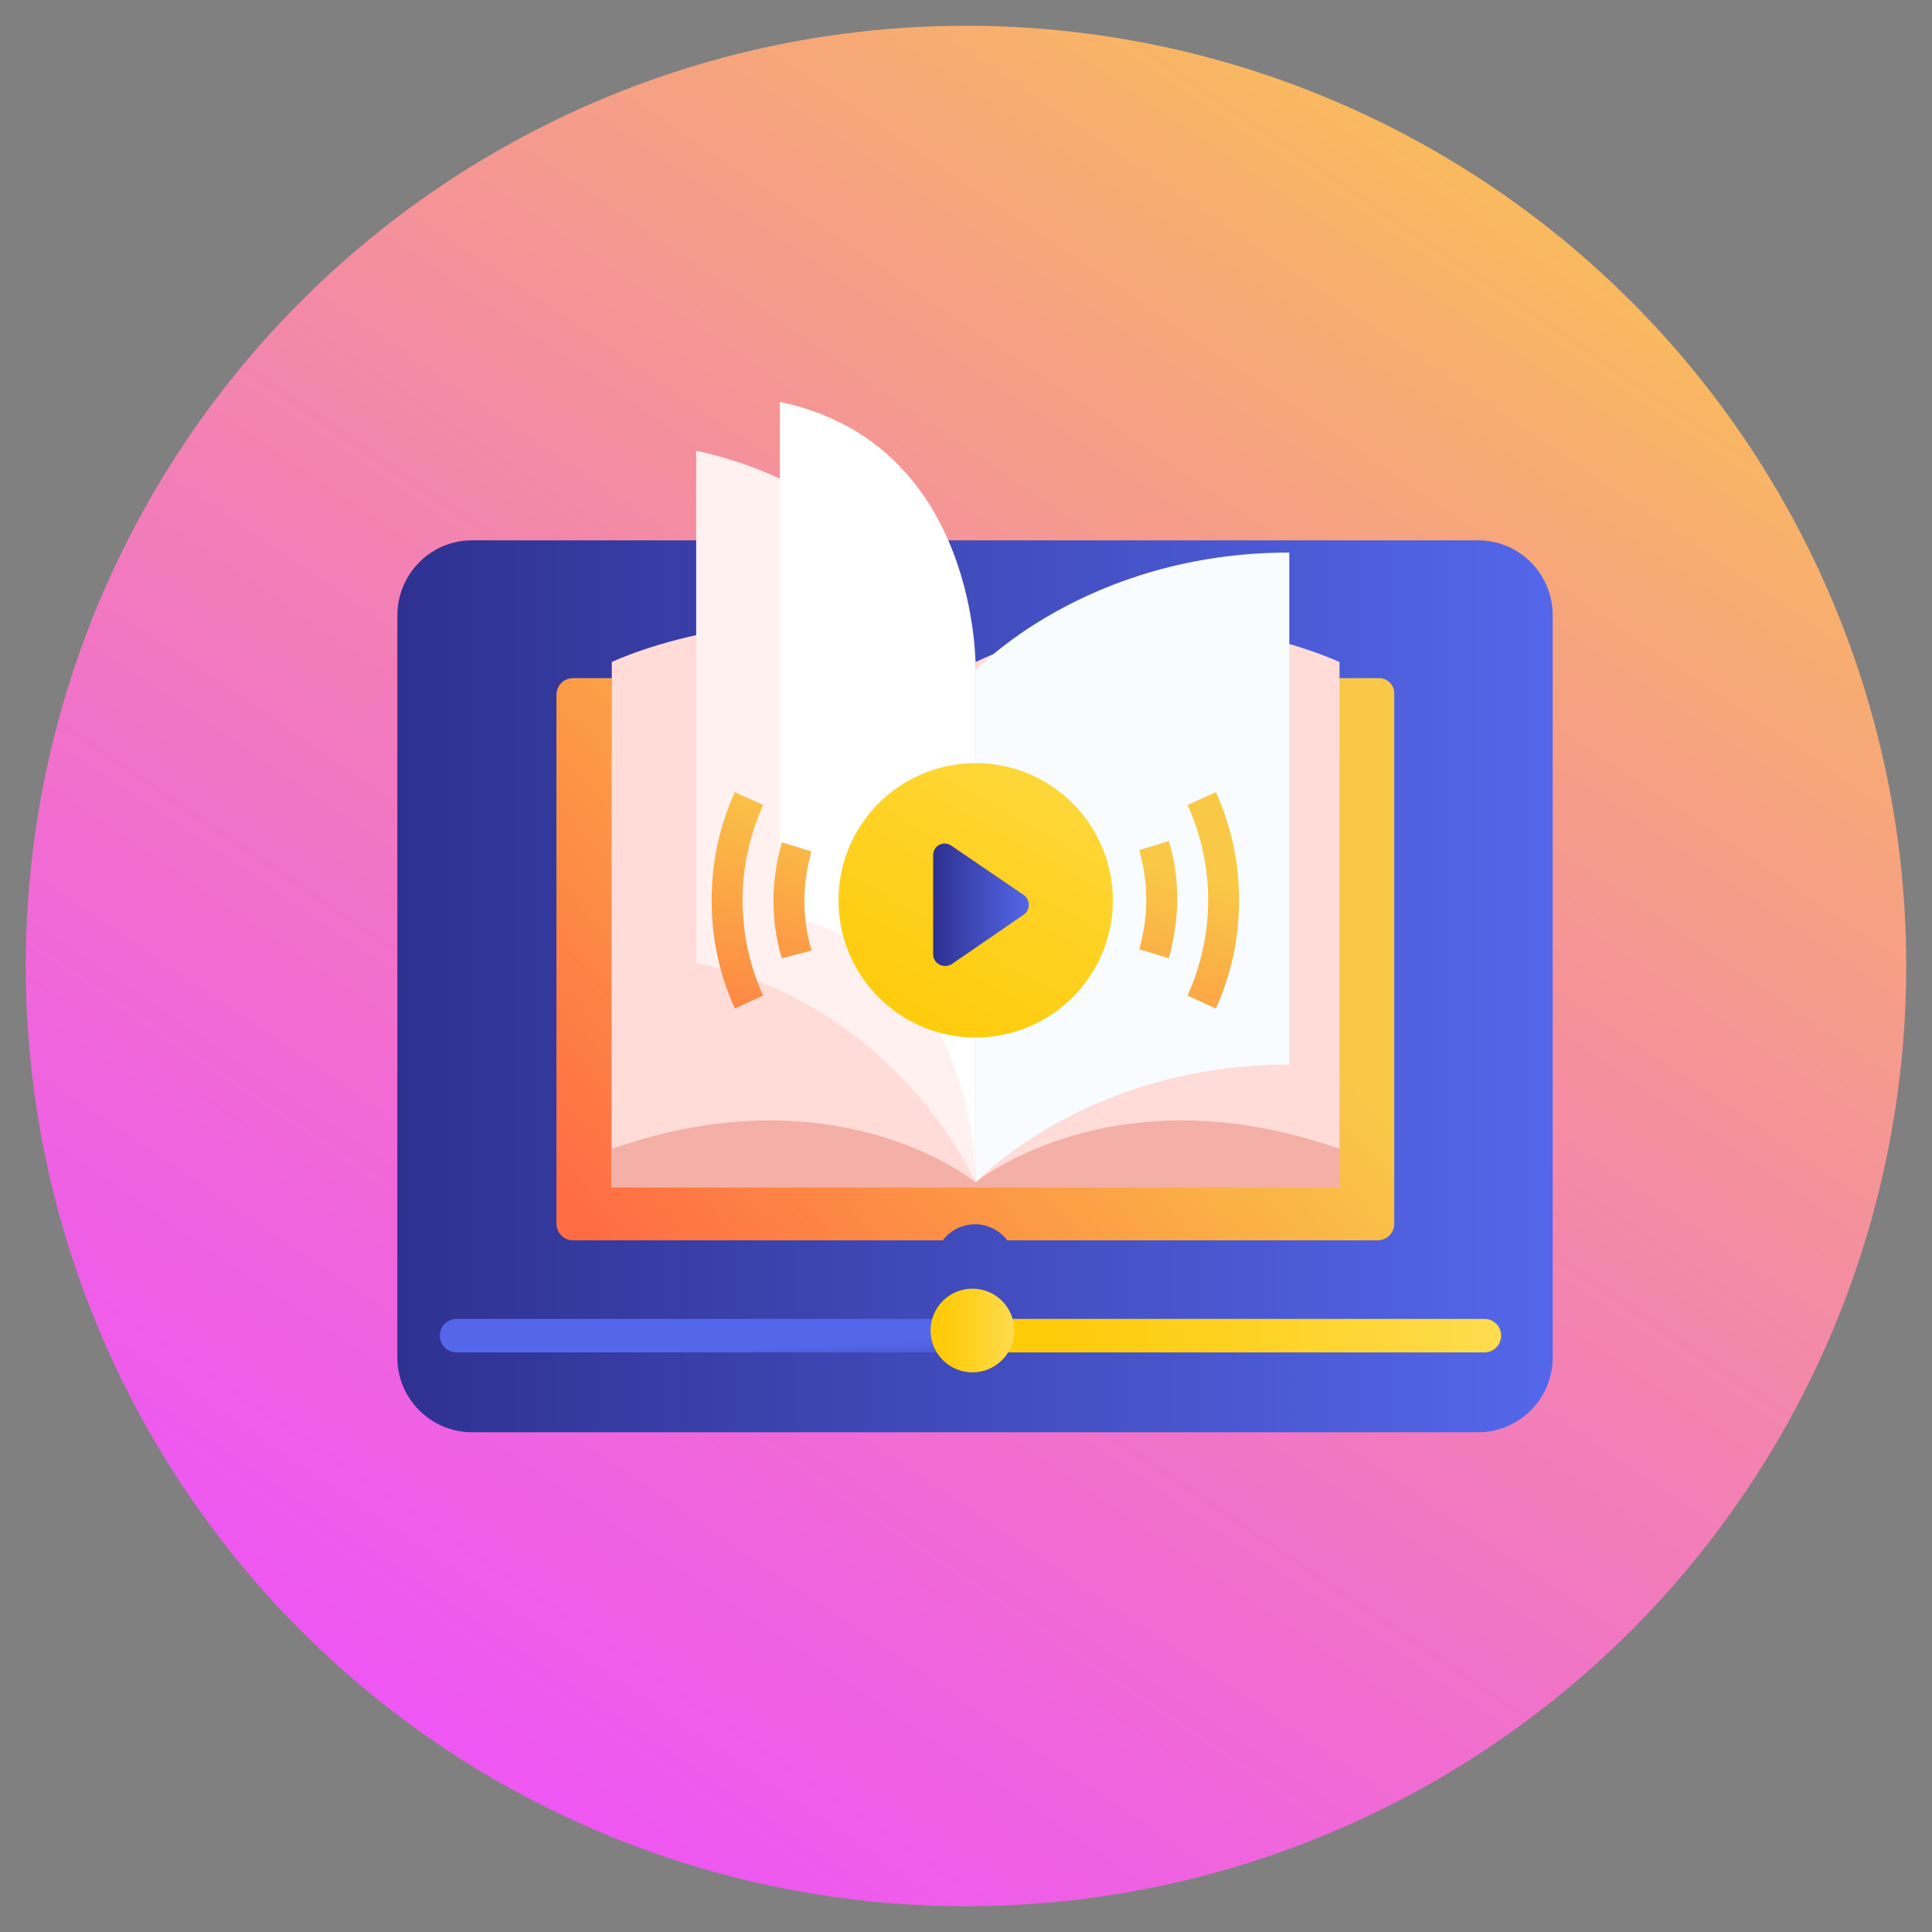 <svg xmlns="http://www.w3.org/2000/svg" xmlns:xlink="http://www.w3.org/1999/xlink" id="Layer_1" x="0px" y="0px" viewBox="0 0 300 300" style="enable-background:new 0 0 300 300;" xml:space="preserve"><rect x="0" y="0" width="300" height="300" fill="#808080" stroke="none"/><style type="text/css">	.st0{fill:url(#SVGID_1_);}	.st1{fill:url(#SVGID_00000080904695187693843110000000745736752517350789_);}	.st2{opacity:0.1;fill:#FF6F1F;enable-background:new    ;}	.st3{fill:url(#SVGID_00000012453019474507852470000004662252641310496154_);}	.st4{fill:#F4B0A6;}	.st5{fill:#FFDCD7;}	.st6{fill:#FFF1F0;}	.st7{fill:#FFFFFF;}	.st8{fill:#F8FCFF;}	.st9{fill:url(#SVGID_00000179623586471819397310000001310566465668116364_);}	.st10{fill:url(#SVGID_00000142892165498170101400000018436271029856479369_);}	.st11{fill:url(#SVGID_00000060746226065412367990000018059588258324787865_);}	.st12{fill:url(#SVGID_00000060025440526004863880000014701297980658328232_);}	.st13{fill:url(#SVGID_00000082349799759519165960000012425607027856709007_);}	.st14{fill:url(#SVGID_00000017493258427016338780000017402486130068385972_);}	.st15{fill:url(#SVGID_00000012449596942082875860000006225967652145938623_);}	.st16{fill:url(#SVGID_00000103260858426329116590000002576974315663171510_);}	.st17{fill:url(#SVGID_00000127043366903607376910000008852317415131154847_);}</style><g>	<g id="ESK_AI_Logo_00000143587190883860620240000017339719358515287172_">		<g>							<linearGradient id="SVGID_1_" gradientUnits="userSpaceOnUse" x1="47.019" y1="0.201" x2="252.717" y2="303.437" gradientTransform="matrix(1 0 0 -1 0 302)">				<stop offset="0" style="stop-color:#EE51FC"></stop>				<stop offset="0.11" style="stop-color:#EE57F2"></stop>				<stop offset="0.29" style="stop-color:#F068D8"></stop>				<stop offset="0.53" style="stop-color:#F384AF"></stop>				<stop offset="0.8" style="stop-color:#F7AA75"></stop>				<stop offset="1" style="stop-color:#FBCA47"></stop>			</linearGradient>			<circle class="st0" cx="150" cy="150" r="146"></circle>			<g>									<linearGradient id="SVGID_00000145747498785870542600000008566577675205675914_" gradientUnits="userSpaceOnUse" x1="61.694" y1="148.818" x2="241.209" y2="148.818" gradientTransform="matrix(1 0 0 -1 0 302)">					<stop offset="0" style="stop-color:#2E3190"></stop>					<stop offset="1" style="stop-color:#5467EA"></stop>				</linearGradient>				<path style="fill:url(#SVGID_00000145747498785870542600000008566577675205675914_);" d="M73.3,83.9h156.2     c6.4,0,11.6,5.2,11.6,11.6v115.3c0,6.4-5.2,11.6-11.6,11.6H73.3c-6.4,0-11.6-5.2-11.6-11.6V95.6C61.7,89.1,66.9,83.9,73.3,83.9z     "></path>				<g>					<path class="st2" d="M148,106.3v1.3c0,0-0.3-0.6-0.8-1.7C147.4,106,147.7,106.2,148,106.3L148,106.3L148,106.3z"></path>					<path class="st2" d="M148,107.3v0.2c0,0-0.3-0.6-0.8-1.7c0.3,0.1,0.6,0.2,0.8,0.4C147.9,106.7,147.9,107.1,148,107.3L148,107.3      z"></path>											<linearGradient id="SVGID_00000087370385653361022500000016247581612193005502_" gradientUnits="userSpaceOnUse" x1="97.412" y1="104.81" x2="187.016" y2="184.872" gradientTransform="matrix(1 0 0 -1 0 302)">						<stop offset="0" style="stop-color:#FF6C44"></stop>						<stop offset="0.86" style="stop-color:#F9C847"></stop>					</linearGradient>					<path style="fill:url(#SVGID_00000087370385653361022500000016247581612193005502_);" d="M216.5,107.8V190      c0,1.5-1.2,2.6-2.6,2.6h-57.5c-1.1-1.5-3-2.5-5-2.5c-2,0-3.9,1-5,2.5H89c-1.5,0-2.6-1.2-2.6-2.6v-82.1c0-1.5,1.2-2.6,2.6-2.6      h125C215.4,105.2,216.6,106.4,216.5,107.8L216.5,107.8z"></path>					<g>						<path class="st4" d="M94.9,117.5H208v66.9H94.9C94.9,184.4,94.9,117.5,94.9,117.5z"></path>						<path class="st5" d="M151.5,102.8v80.8c0,0-21.3-17.6-56.5-5.2v-75.6C94.9,102.8,123.3,89.4,151.5,102.8z"></path>						<path class="st6" d="M151.5,104.1c0,0-12.3-27.5-43.4-34.1v79.5c31.2,6.5,43.4,34.1,43.4,34.1V104.1z"></path>						<path class="st7" d="M151.5,104.1c0,0,0.8-35.1-30.4-41.7v79.5c31.2,6.5,30.4,41.7,30.4,41.7S151.5,104.1,151.5,104.1z"></path>						<path class="st5" d="M151.5,102.8v80.8c0,0,21.3-17.6,56.5-5.2v-75.6C208,102.8,179.6,89.4,151.5,102.8       C151.5,102.8,151.5,102.8,151.5,102.8z"></path>						<path class="st8" d="M151.5,104.1c0,0,17.1-18.3,48.7-18.3v79.5c-31.6,0-48.7,18.3-48.7,18.3V104.1z"></path>					</g>				</g>									<linearGradient id="SVGID_00000078757710394789480520000015230782519743701156_" gradientUnits="userSpaceOnUse" x1="151.06" y1="85.382" x2="150.72" y2="94.027" gradientTransform="matrix(1 0 0 -1 0 302)">					<stop offset="0" style="stop-color:#2E3190"></stop>					<stop offset="1" style="stop-color:#5467EA"></stop>				</linearGradient>				<path style="fill:url(#SVGID_00000078757710394789480520000015230782519743701156_);" d="M70.9,204.8h159.6     c1.4,0,2.6,1.1,2.6,2.6l0,0c0,1.4-1.1,2.6-2.6,2.6H70.9c-1.4,0-2.6-1.1-2.6-2.6l0,0C68.3,205.9,69.5,204.8,70.9,204.8z"></path>									<linearGradient id="SVGID_00000043455175819950686750000017814143142755919516_" gradientUnits="userSpaceOnUse" x1="150.494" y1="94.677" x2="233.057" y2="94.677" gradientTransform="matrix(1 0 0 -1 0 302)">					<stop offset="0" style="stop-color:#FFCB05"></stop>					<stop offset="0.2" style="stop-color:#FECC0D"></stop>					<stop offset="0.53" style="stop-color:#FED224"></stop>					<stop offset="0.93" style="stop-color:#FDDA49"></stop>					<stop offset="1" style="stop-color:#FDDC51"></stop>				</linearGradient>				<path style="fill:url(#SVGID_00000043455175819950686750000017814143142755919516_);" d="M153.1,204.8h77.4     c1.4,0,2.6,1.1,2.6,2.6l0,0c0,1.4-1.1,2.6-2.6,2.6h-77.4c-1.4,0-2.6-1.1-2.6-2.6l0,0C150.5,205.9,151.6,204.8,153.1,204.8z"></path>									<linearGradient id="SVGID_00000044156246992246396490000003898058858970539965_" gradientUnits="userSpaceOnUse" x1="144.566" y1="95.448" x2="157.472" y2="95.448" gradientTransform="matrix(1 0 0 -1 0 302)">					<stop offset="0" style="stop-color:#FFCB05"></stop>					<stop offset="0.2" style="stop-color:#FECC0D"></stop>					<stop offset="0.53" style="stop-color:#FED224"></stop>					<stop offset="0.93" style="stop-color:#FDDA49"></stop>					<stop offset="1" style="stop-color:#FDDC51"></stop>				</linearGradient>				<circle style="fill:url(#SVGID_00000044156246992246396490000003898058858970539965_);" cx="151" cy="206.6" r="6.5"></circle>				<g>											<linearGradient id="SVGID_00000049190754729192162010000006211720658504934316_" gradientUnits="userSpaceOnUse" x1="133.944" y1="131.327" x2="170.903" y2="196.507" gradientTransform="matrix(1 0 0 -1 0 302)">						<stop offset="0" style="stop-color:#FFCB05"></stop>						<stop offset="0.2" style="stop-color:#FECC0D"></stop>						<stop offset="0.53" style="stop-color:#FED224"></stop>						<stop offset="0.93" style="stop-color:#FDDA49"></stop>						<stop offset="1" style="stop-color:#FDDC51"></stop>					</linearGradient>					<circle style="fill:url(#SVGID_00000049190754729192162010000006211720658504934316_);" cx="151.5" cy="139.8" r="21.3"></circle>											<linearGradient id="SVGID_00000070110687088334186720000017879912946947264932_" gradientUnits="userSpaceOnUse" x1="144.936" y1="161.524" x2="159.788" y2="161.524" gradientTransform="matrix(1 0 0 -1 0 302)">						<stop offset="0" style="stop-color:#2E3190"></stop>						<stop offset="1" style="stop-color:#5467EA"></stop>					</linearGradient>					<path style="fill:url(#SVGID_00000070110687088334186720000017879912946947264932_);" d="M144.9,148.2v-15.4      c0-1.5,1.6-2.3,2.8-1.5L159,139c1,0.7,1,2.3,0,3l-11.2,7.7C146.5,150.5,144.9,149.6,144.9,148.2L144.9,148.2z"></path>					<g>													<linearGradient id="SVGID_00000015346263534475080920000004134787562665268118_" gradientUnits="userSpaceOnUse" x1="108.269" y1="130.583" x2="122.07" y2="189.433" gradientTransform="matrix(1 0 0 -1 0 302)">							<stop offset="0" style="stop-color:#FF6C44"></stop>							<stop offset="0.86" style="stop-color:#F9C847"></stop>						</linearGradient>						<path style="fill:url(#SVGID_00000015346263534475080920000004134787562665268118_);" d="M114.1,156.6       c-2.4-5.3-3.6-10.9-3.6-16.8c0-5.9,1.2-11.5,3.6-16.8l4.4,2c-2.1,4.7-3.2,9.7-3.2,14.8s1.1,10.2,3.2,14.8L114.1,156.6z"></path>													<linearGradient id="SVGID_00000083053870955073395110000015887945495472118671_" gradientUnits="userSpaceOnUse" x1="168.647" y1="116.445" x2="182.418" y2="175.295" gradientTransform="matrix(1 0 0 -1 0 302)">							<stop offset="0" style="stop-color:#FF6C44"></stop>							<stop offset="0.86" style="stop-color:#F9C847"></stop>						</linearGradient>						<path style="fill:url(#SVGID_00000083053870955073395110000015887945495472118671_);" d="M181.5,148.8l-4.6-1.4       c0.7-2.5,1.1-5.1,1.1-7.7s-0.4-5.2-1.1-7.7l4.6-1.4c0.9,2.9,1.3,6,1.3,9S182.3,145.9,181.5,148.8z"></path>													<linearGradient id="SVGID_00000034802241433234810390000002258609384362845880_" gradientUnits="userSpaceOnUse" x1="115.74" y1="128.854" x2="129.511" y2="187.673" gradientTransform="matrix(1 0 0 -1 0 302)">							<stop offset="0" style="stop-color:#FF6C44"></stop>							<stop offset="0.86" style="stop-color:#F9C847"></stop>						</linearGradient>						<path style="fill:url(#SVGID_00000034802241433234810390000002258609384362845880_);" d="M121.4,148.8c-0.9-2.9-1.3-6-1.3-9       s0.5-6.1,1.3-9l4.6,1.4c-0.7,2.5-1.1,5.1-1.1,7.7s0.4,5.2,1.1,7.7L121.4,148.8z"></path>													<linearGradient id="SVGID_00000035532007108162979860000002128472282378489786_" gradientUnits="userSpaceOnUse" x1="176.132" y1="114.713" x2="189.903" y2="173.532" gradientTransform="matrix(1 0 0 -1 0 302)">							<stop offset="0" style="stop-color:#FF6C44"></stop>							<stop offset="0.86" style="stop-color:#F9C847"></stop>						</linearGradient>						<path style="fill:url(#SVGID_00000035532007108162979860000002128472282378489786_);" d="M184.4,154.6       c2.1-4.7,3.2-9.7,3.2-14.8s-1.1-10.2-3.2-14.8l4.4-2c2.4,5.3,3.6,10.9,3.6,16.8c0,5.9-1.2,11.5-3.6,16.8       C188.8,156.6,184.4,154.6,184.4,154.6z"></path>					</g>				</g>			</g>		</g>	</g></g></svg>